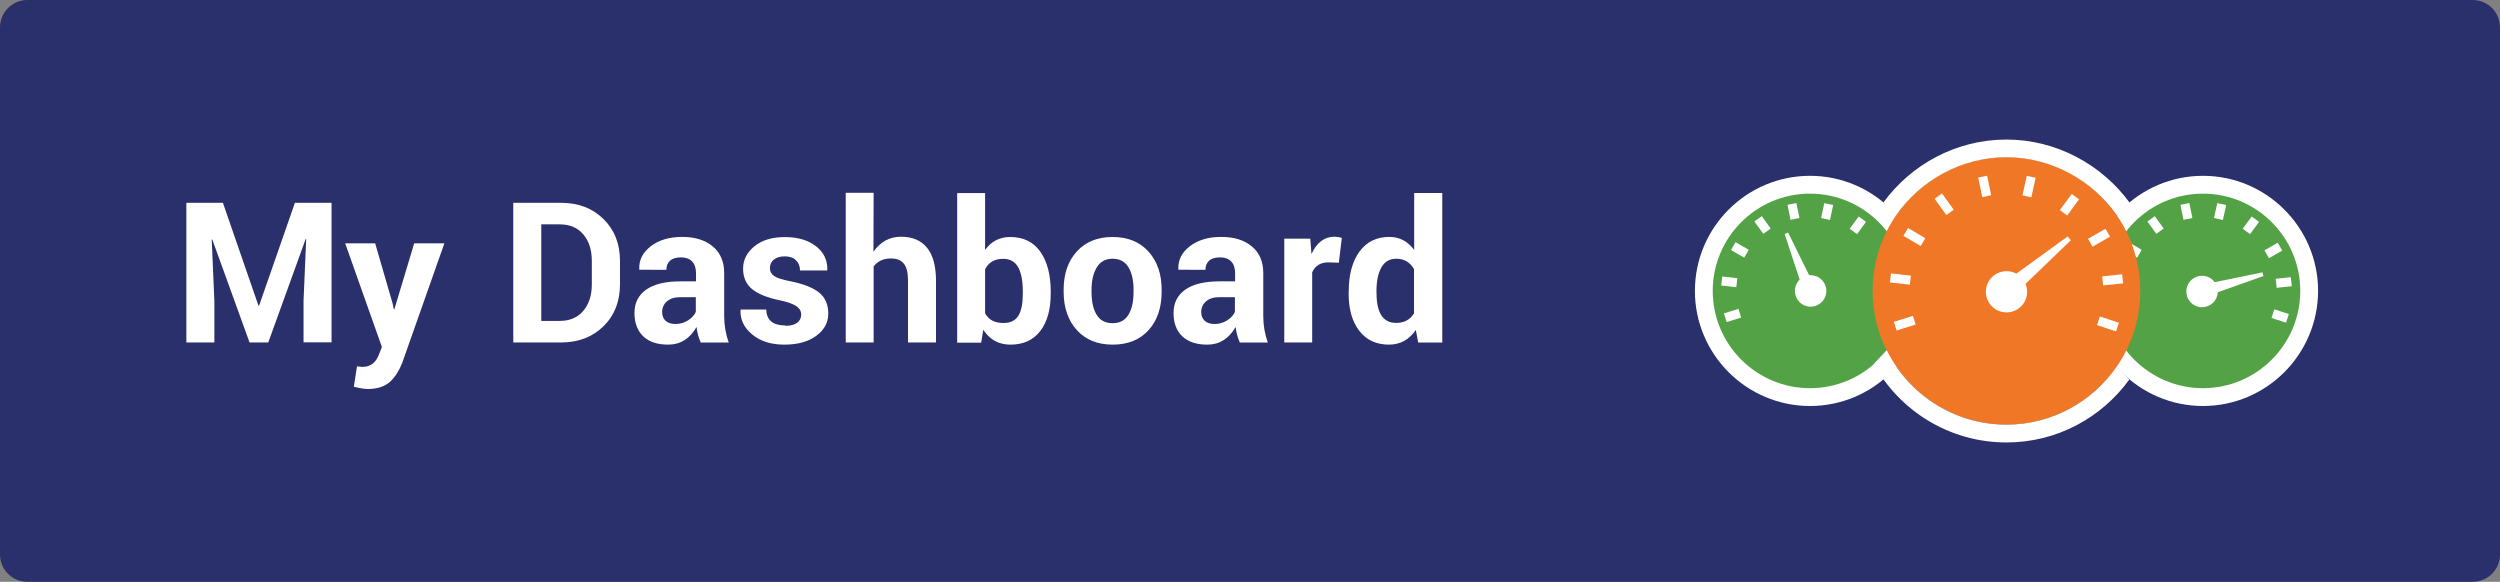 <?xml version="1.0" encoding="utf-8"?>
<!-- Generator: Adobe Illustrator 21.1.0, SVG Export Plug-In . SVG Version: 6.00 Build 0)  -->
<svg version="1.1" id="Layer_1" xmlns="http://www.w3.org/2000/svg" xmlns:xlink="http://www.w3.org/1999/xlink" x="0px" y="0px"
	 width="275px" height="64px" viewBox="0 0 275 64" style="enable-background:new 0 0 275 64;" xml:space="preserve">
<rect x="0" y="0" width="275" height="64" fill="#808080" stroke="none"/>
<style type="text/css">
	.st0{fill:#29306C;}
	.st1{fill:#FFFFFF;}
	.st2{fill:#28316C;}
	.st3{fill:#53A346;}
	.st4{fill:none;stroke:#FFFFFF;}
	.st5{fill:#F07725;}
</style>
<path class="st0" d="M272,64H3c-1.65,0-3-1.35-3-3V3c0-1.65,1.35-3,3-3h269c1.65,0,3,1.35,3,3v58C275,62.65,273.65,64,272,64z"/>
<g>
	<path class="st1" d="M20.5,22.31h4.02l3.91,11.31h0.07l3.94-11.31h4.03v15.35h-3.08v-4.58l0.29-6.77l-0.06-0.01l-4.11,11.37h-2.06
		l-4.1-11.33l-0.06,0.01l0.29,6.74v4.58H20.5V22.31z"/>
	<path class="st1" d="M39.27,40.3l0.59,0.06c0.86,0,1.46-0.44,1.8-1.31l0.35-0.88l-4.04-11.4h3.3l1.92,6.62l0.13,0.63h0.06
		l2.18-7.25h3.32l-4.63,13.13c-0.18,0.45-0.37,0.83-0.57,1.15s-0.44,0.62-0.73,0.9c-0.59,0.56-1.43,0.84-2.51,0.84
		c-0.34,0-0.84-0.08-1.52-0.25L39.27,40.3z"/>
	<path class="st1" d="M61.73,37.67h-5.27V22.31h5.27c1.9,0,3.45,0.6,4.66,1.79s1.81,2.73,1.81,4.62v2.54c0,1.89-0.6,3.43-1.81,4.62
		S63.63,37.67,61.73,37.67z M61.58,24.68h-2.04V35.3h2.04c1.09,0,1.96-0.37,2.58-1.1s0.94-1.71,0.94-2.93V28.7
		c0-1.21-0.31-2.18-0.94-2.92S62.68,24.68,61.58,24.68z"/>
	<path class="st1" d="M73.51,37.91c-1.19,0-2.11-0.3-2.75-0.91s-0.97-1.47-0.97-2.57s0.43-1.96,1.29-2.57
		c0.86-0.61,2.12-0.91,3.77-0.91h1.71v-0.9c0-0.56-0.14-0.99-0.43-1.29s-0.7-0.45-1.22-0.45s-0.93,0.12-1.2,0.36
		s-0.41,0.58-0.41,1.01l-2.98-0.01v-0.06c-0.05-0.99,0.37-1.83,1.26-2.52s2.05-1.03,3.46-1.03s2.53,0.35,3.37,1.05
		s1.25,1.68,1.25,2.94v4.72c0,1.02,0.17,1.99,0.5,2.91h-3.08c-0.25-0.58-0.4-1.15-0.46-1.71C75.87,37.27,74.83,37.91,73.51,37.91z
		 M72.83,34.37h0.01c0,0.38,0.13,0.69,0.38,0.92s0.62,0.35,1.1,0.35s0.93-0.13,1.35-0.39s0.71-0.58,0.87-0.94v-1.62h-1.71
		c-0.64,0-1.13,0.16-1.48,0.47S72.83,33.88,72.83,34.37z"/>
	<path class="st1" d="M86.39,35.8v0.04c0.56,0,0.99-0.11,1.29-0.33s0.45-0.52,0.45-0.9s-0.17-0.68-0.51-0.92s-0.94-0.46-1.8-0.65
		c-1.39-0.28-2.42-0.69-3.08-1.23c-0.66-0.54-1-1.29-1-2.26c0-0.96,0.42-1.78,1.25-2.46s1.95-1.01,3.36-1.01s2.55,0.34,3.41,1.01
		s1.28,1.54,1.24,2.6l-0.02,0.06h-2.98c0-0.47-0.15-0.84-0.45-1.13s-0.71-0.42-1.22-0.42s-0.92,0.12-1.21,0.36s-0.43,0.54-0.43,0.92
		s0.16,0.67,0.47,0.89c0.31,0.21,0.91,0.4,1.79,0.57c1.44,0.29,2.49,0.71,3.16,1.25c0.67,0.55,1,1.31,1,2.3s-0.44,1.8-1.32,2.45
		s-2.05,0.97-3.51,0.97s-2.64-0.37-3.54-1.12s-1.33-1.63-1.28-2.67l0.01-0.07h2.82C84.32,35.22,85.02,35.8,86.39,35.8z"/>
	<path class="st1" d="M96.08,27.69c0.77-1.1,1.78-1.65,3.03-1.65s2.2,0.4,2.86,1.21s0.99,2.02,0.99,3.65v6.77h-3.08v-6.8
		c0-0.87-0.15-1.49-0.46-1.87s-0.77-0.57-1.41-0.57c-0.83,0-1.46,0.29-1.91,0.87v8.37h-3.07V21.21h3.07L96.08,27.69z"/>
	<path class="st1" d="M115.58,32.08v0.22c0,1.74-0.38,3.11-1.15,4.11s-1.86,1.5-3.28,1.5c-1.29,0-2.29-0.55-2.99-1.64l-0.23,1.42
		h-2.64V21.24h3.07v6.26c0.67-0.95,1.59-1.43,2.77-1.43c1.44,0,2.54,0.54,3.3,1.61S115.58,30.22,115.58,32.08z M112.51,32.3v-0.22
		c0-1.17-0.17-2.07-0.51-2.68s-0.89-0.93-1.65-0.93c-0.95,0-1.61,0.39-1.99,1.16v4.83c0.38,0.71,1.05,1.07,2.02,1.07
		c0.77,0,1.31-0.27,1.64-0.8S112.51,33.38,112.51,32.3z"/>
	<path class="st1" d="M117,32.1v-0.22c0-1.74,0.48-3.15,1.44-4.21s2.27-1.6,3.94-1.6s2.98,0.53,3.95,1.6s1.45,2.47,1.45,4.21v0.22
		c0,1.75-0.48,3.16-1.44,4.22s-2.28,1.59-3.94,1.59s-2.98-0.53-3.94-1.59S117,33.85,117,32.1z M120.07,31.88v0.22
		c0,1.09,0.19,1.93,0.57,2.54s0.96,0.91,1.74,0.91s1.36-0.3,1.74-0.91s0.57-1.45,0.57-2.53v-0.22c0-1.06-0.19-1.9-0.57-2.51
		s-0.96-0.92-1.73-0.92s-1.35,0.31-1.73,0.93S120.07,30.82,120.07,31.88z"/>
	<path class="st1" d="M132.81,37.91c-1.19,0-2.1-0.3-2.75-0.91s-0.97-1.47-0.97-2.57s0.43-1.96,1.29-2.57
		c0.86-0.61,2.12-0.91,3.77-0.91h1.71v-0.9c0-0.56-0.14-0.99-0.43-1.29s-0.7-0.45-1.22-0.45s-0.93,0.12-1.2,0.36
		s-0.41,0.58-0.41,1.01l-2.98-0.01v-0.06c-0.05-0.99,0.37-1.83,1.26-2.52s2.05-1.03,3.46-1.03s2.53,0.35,3.37,1.05
		s1.25,1.68,1.25,2.94v4.72c0,1.02,0.17,1.99,0.5,2.91h-3.08c-0.25-0.58-0.4-1.15-0.46-1.71C135.16,37.27,134.13,37.91,132.81,37.91
		z M132.13,34.37h0.01c0,0.38,0.13,0.69,0.38,0.92s0.62,0.35,1.1,0.35s0.93-0.13,1.35-0.39s0.71-0.58,0.87-0.94v-1.62h-1.71
		c-0.64,0-1.13,0.16-1.48,0.47S132.13,33.88,132.13,34.37z"/>
	<path class="st1" d="M144.34,37.67h-3.07V26.25h2.86l0.13,1.69c0.59-1.27,1.43-1.9,2.52-1.9c0.27,0,0.54,0.04,0.82,0.13l-0.33,2.73
		l-1.13-0.04c-0.87,0-1.47,0.36-1.8,1.09V37.67z"/>
	<path class="st1" d="M152.82,26.06c1.12,0,2.03,0.48,2.74,1.43v-6.26h3.09v16.45h-2.65l-0.26-1.39c-0.73,1.08-1.72,1.62-2.96,1.62
		c-1.39,0-2.48-0.51-3.26-1.52s-1.17-2.38-1.17-4.1l0.01-0.22c0-1.84,0.39-3.3,1.17-4.38S151.42,26.06,152.82,26.06z M153.58,35.52
		c0.88,0,1.53-0.35,1.96-1.05V29.6c-0.44-0.76-1.09-1.14-1.95-1.14c-0.73,0-1.28,0.32-1.64,0.96s-0.54,1.52-0.54,2.65l0.01,0.22
		C151.43,34.45,152.15,35.52,153.58,35.52z"/>
</g>
<g>
	<path class="st2" d="M229.84,34.6h-9.04c-1.65,0-3-1.35-3-3V30.8c0-1.65,1.35-3,3-3h9.04c1.65,0,3,1.35,3,3v0.79
		C232.84,33.25,231.49,34.6,229.84,34.6z"/>
	<g>
		<circle class="st3" cx="199.1" cy="32" r="11.68"/>
		<path class="st1" d="M199.1,44.66c-6.98,0-12.66-5.68-12.66-12.66c0-6.98,5.68-12.66,12.66-12.66s12.66,5.68,12.66,12.66
			C211.75,38.98,206.08,44.66,199.1,44.66z M199.1,21.3c-5.9,0-10.7,4.8-10.7,10.7s4.8,10.7,10.7,10.7s10.7-4.8,10.7-10.7
			S205,21.3,199.1,21.3z"/>
	</g>
	<ellipse transform="matrix(0.336 -0.942 0.942 0.336 102.126 208.805)" class="st1" cx="199.1" cy="32" rx="1.73" ry="1.73"/>
	<polygon class="st1" points="196.31,25.74 196.69,25.58 199.73,31.74 198.46,32.26 	"/>
	<line class="st4" x1="191.38" y1="34.45" x2="189.78" y2="34.95"/>
	<line class="st4" x1="191.05" y1="31.1" x2="189.39" y2="30.91"/>
	<line class="st4" x1="192.11" y1="27.91" x2="190.66" y2="27.07"/>
	<line class="st4" x1="194.37" y1="25.43" x2="193.39" y2="24.07"/>
	<line class="st4" x1="197.45" y1="24.08" x2="197.11" y2="22.43"/>
	<line class="st4" x1="200.81" y1="24.09" x2="201.16" y2="22.45"/>
	<line class="st4" x1="203.87" y1="25.46" x2="204.86" y2="24.11"/>
	<line class="st4" x1="207.15" y1="31.16" x2="208.82" y2="30.99"/>
	<line class="st4" x1="206.79" y1="34.5" x2="208.39" y2="35.02"/>
	<g>
		<circle class="st3" cx="242.33" cy="32" r="11.68"/>
		<path class="st1" d="M242.33,44.66c-6.98,0-12.66-5.68-12.66-12.66c0-6.98,5.68-12.66,12.66-12.66s12.66,5.68,12.66,12.66
			C254.98,38.98,249.3,44.66,242.33,44.66z M242.33,21.3c-5.9,0-10.7,4.8-10.7,10.7s4.8,10.7,10.7,10.7s10.7-4.8,10.7-10.7
			S248.22,21.3,242.33,21.3z"/>
	</g>
	
		<ellipse transform="matrix(0.443 -0.896 0.896 0.443 106.201 235.017)" class="st1" cx="242.33" cy="32" rx="1.73" ry="1.73"/>
	<polygon class="st1" points="248.87,29.96 248.98,30.36 242.51,32.66 242.14,31.34 	"/>
	<line class="st4" x1="234.61" y1="34.45" x2="233.01" y2="34.95"/>
	<line class="st4" x1="234.28" y1="31.1" x2="232.62" y2="30.91"/>
	<line class="st4" x1="235.34" y1="27.91" x2="233.89" y2="27.07"/>
	<line class="st4" x1="237.6" y1="25.43" x2="236.62" y2="24.07"/>
	<line class="st4" x1="240.67" y1="24.08" x2="240.34" y2="22.43"/>
	<line class="st4" x1="244.03" y1="24.09" x2="244.39" y2="22.45"/>
	<line class="st4" x1="247.1" y1="25.46" x2="248.09" y2="24.11"/>
	<line class="st4" x1="249.34" y1="27.97" x2="250.8" y2="27.13"/>
	<line class="st4" x1="250.38" y1="31.16" x2="252.04" y2="30.99"/>
	<line class="st4" x1="250.02" y1="34.5" x2="251.62" y2="35.02"/>
	<path class="st5" d="M220.71,46.72c-8.12,0-14.72-6.6-14.72-14.72s6.6-14.72,14.72-14.72c8.12,0,14.72,6.6,14.72,14.72
		S228.83,46.72,220.71,46.72z"/>
	<path class="st1" d="M234.22,41.75c-3.03,4.19-7.96,6.92-13.51,6.92c-6.28,0-11.76-3.49-14.6-8.63l1.42-1.51
		c2.41,4.84,7.41,8.18,13.18,8.18c5.03,0,9.48-2.54,12.13-6.4L234.22,41.75z M232.83,23.65c-2.66-3.79-7.15-6.35-12.12-6.35
		c-5,0-9.47,2.56-12.13,6.38l-1.41-1.4c3.03-4.17,8-6.93,13.54-6.93c5.53,0,10.53,2.8,13.56,6.96L232.83,23.65z"/>
	
		<ellipse transform="matrix(0.034 -0.999 0.999 0.034 181.242 251.498)" class="st1" cx="220.71" cy="32" rx="2.27" ry="2.27"/>
	<polygon class="st1" points="227.44,26.01 227.79,26.43 221.29,32.69 220.13,31.31 	"/>
	<line class="st4" x1="210.57" y1="35.22" x2="208.47" y2="35.88"/>
	<line class="st4" x1="210.14" y1="30.82" x2="207.95" y2="30.57"/>
	<line class="st4" x1="211.53" y1="26.63" x2="209.63" y2="25.51"/>
	<line class="st4" x1="214.5" y1="23.36" x2="213.21" y2="21.57"/>
	<line class="st4" x1="218.54" y1="21.58" x2="218.09" y2="19.43"/>
	<line class="st4" x1="222.96" y1="21.6" x2="223.43" y2="19.45"/>
	<line class="st4" x1="226.99" y1="23.41" x2="228.29" y2="21.63"/>
	<line class="st4" x1="229.93" y1="26.7" x2="231.85" y2="25.6"/>
	<line class="st4" x1="231.29" y1="30.9" x2="233.49" y2="30.67"/>
	<line class="st4" x1="230.83" y1="35.29" x2="232.92" y2="35.98"/>
</g>
</svg>
